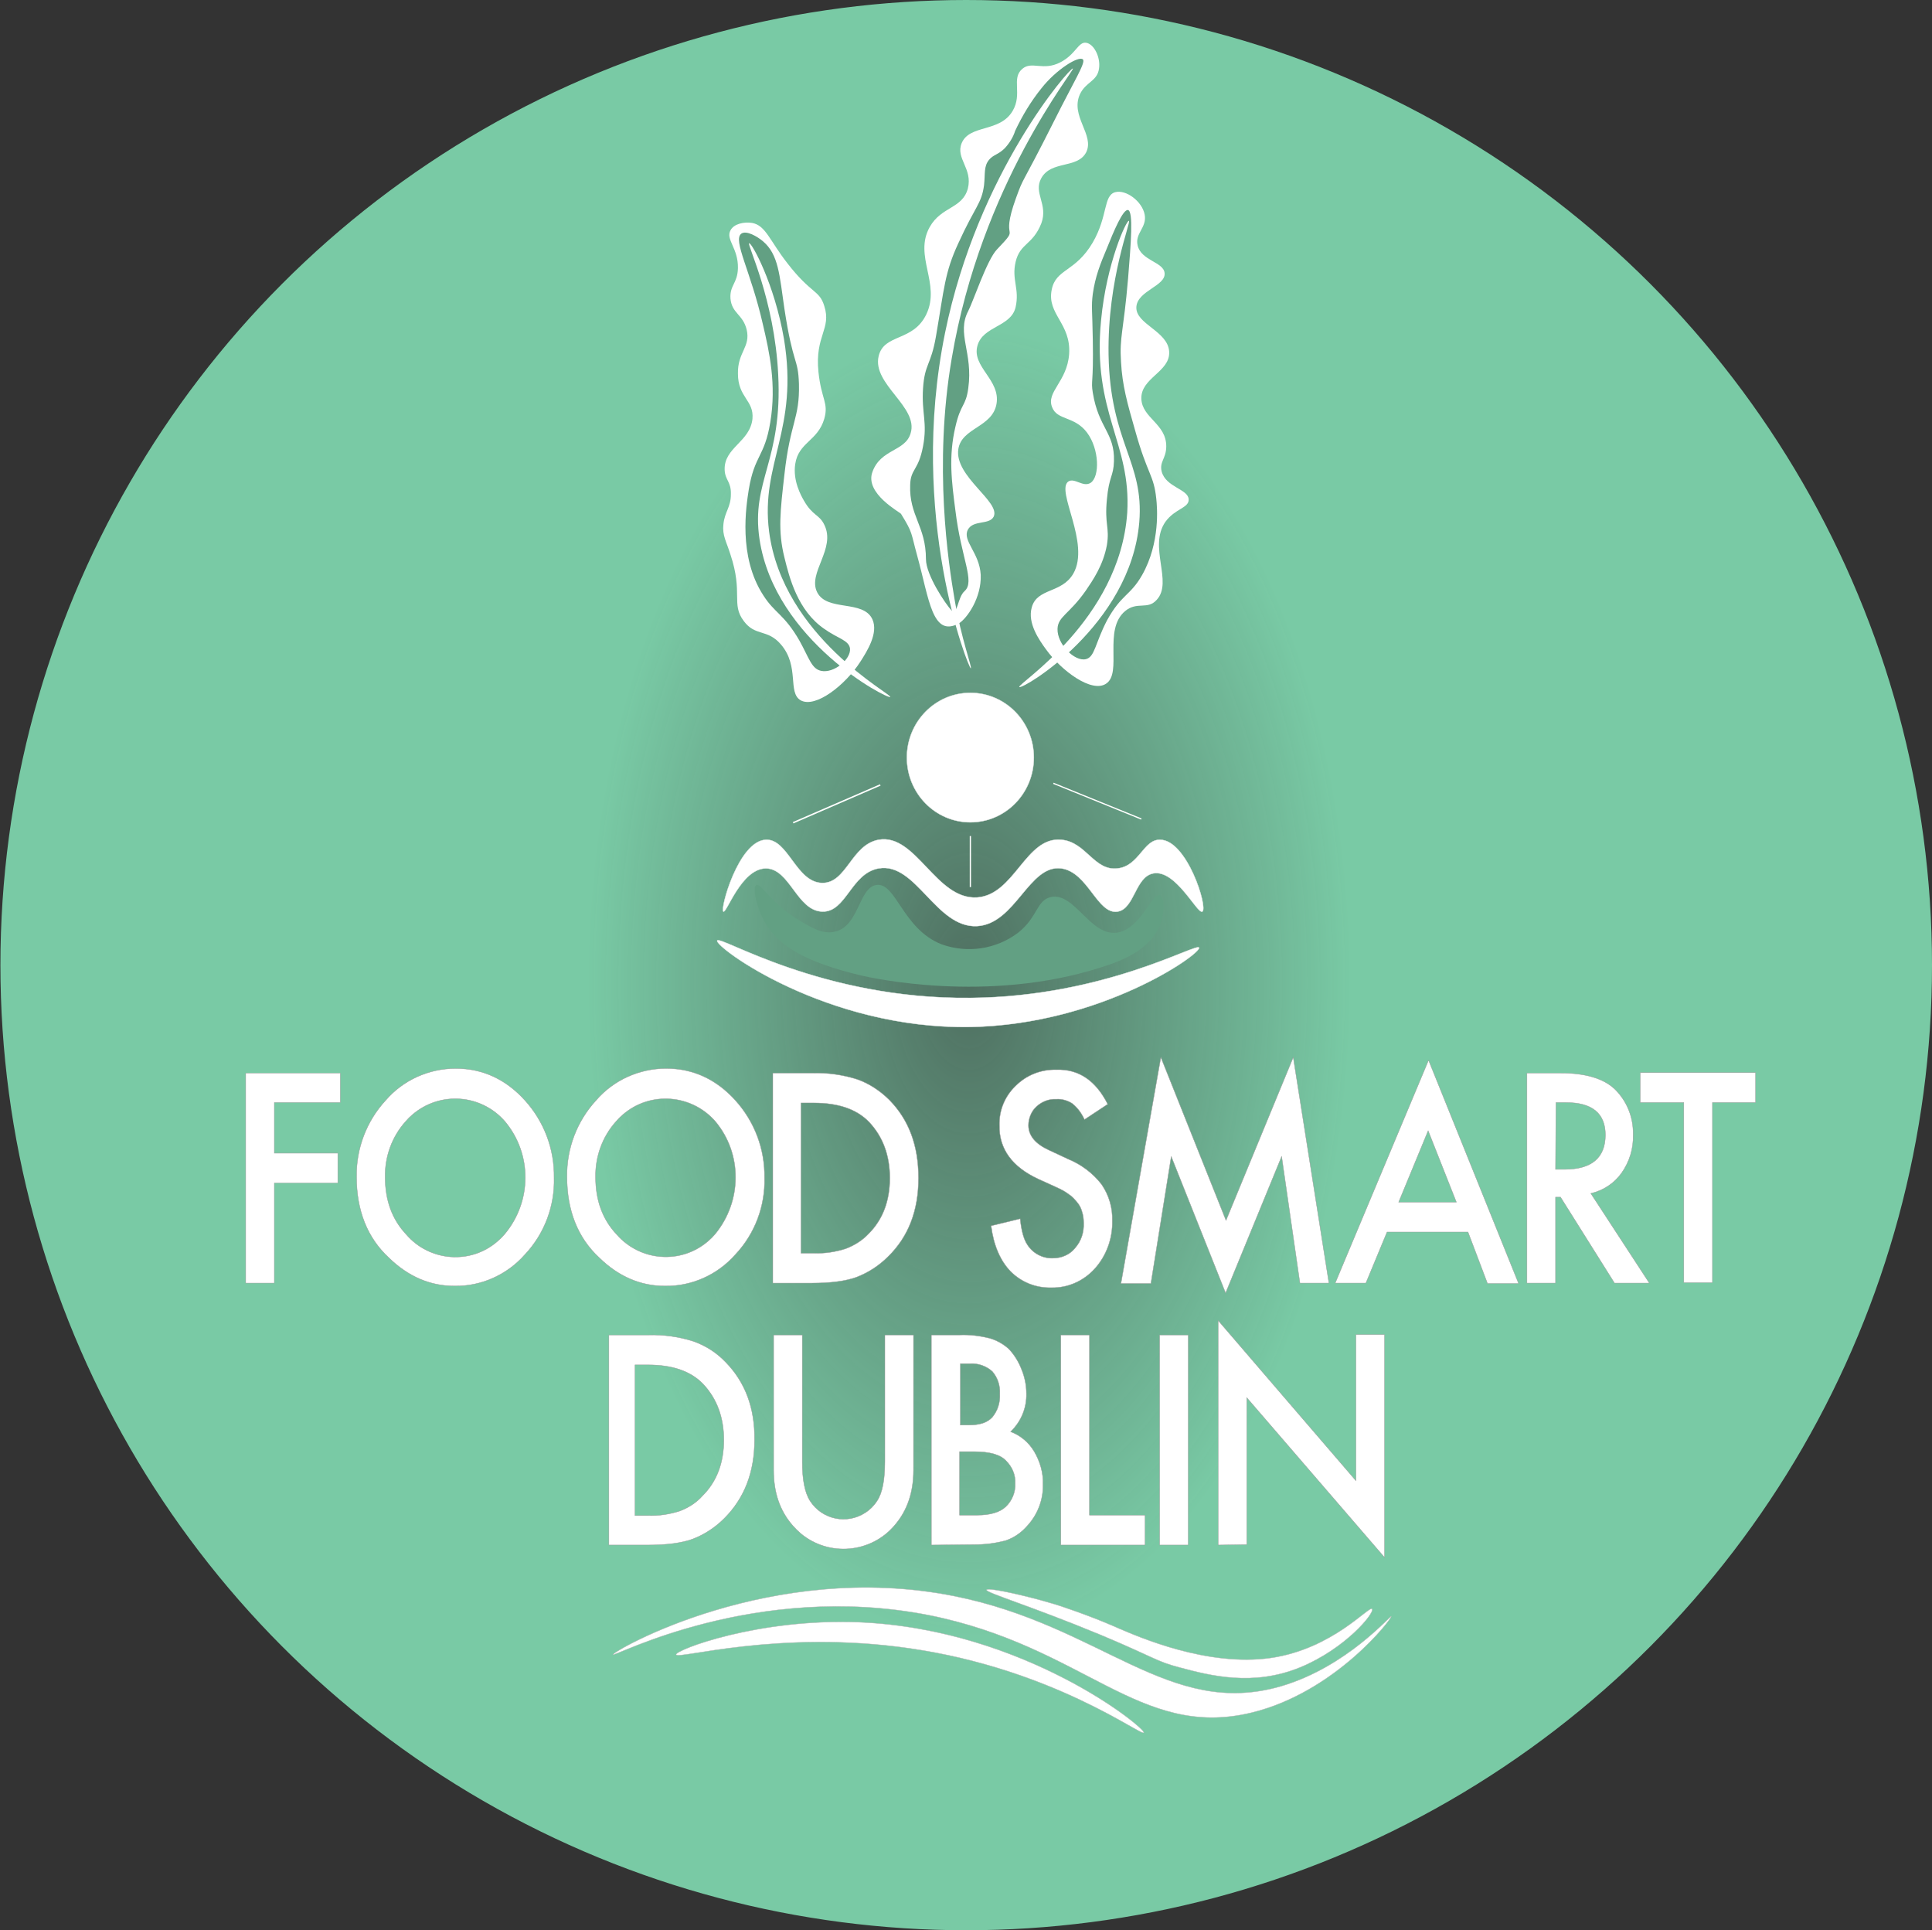 <?xml version="1.0" encoding="utf-8"?>
<!-- Generator: Adobe Illustrator 22.1.0, SVG Export Plug-In . SVG Version: 6.00 Build 0)  -->
<svg version="1.1" id="LAYOUT_10" xmlns="http://www.w3.org/2000/svg" xmlns:xlink="http://www.w3.org/1999/xlink" x="0px" y="0px"
	 viewBox="0 0 465.5 465" style="enable-background:new 0 0 465.5 465;" xml:space="preserve">
<rect x="0" y="0" width="465.5" height="465" fill="#333333" stroke="none"/>
<style type="text/css">
	.st0{fill:url(#SVGID_1_);stroke:url(#SVGID_2_);stroke-miterlimit:10;}
	.st1{fill:#FFFFFF;stroke:#999999;stroke-width:9.000000e-02;stroke-miterlimit:10;}
	.st2{fill:#FFFFFF;stroke:#E6E6E6;stroke-width:9.000000e-02;stroke-miterlimit:10;}
	.st3{fill:#FFFFFF;stroke:#EDEDED;stroke-width:9.000000e-02;stroke-miterlimit:10;}
	.st4{fill:none;stroke:#FFFFFF;stroke-width:0.3;stroke-miterlimit:10;}
	.st5{fill:none;stroke:#FFFFFF;stroke-width:0.35;stroke-miterlimit:10;}
	.st6{fill:#62A083;}
	.st7{fill:#FFFFFF;}
	.st8{fill:#FFFFFF;stroke:#B3B3B3;stroke-width:9.000000e-02;stroke-miterlimit:10;}
	.st9{fill:url(#SVGID_3_);stroke:url(#SVGID_4_);stroke-miterlimit:10;}
</style>
<title>FSC_Logo3</title>
<radialGradient id="SVGID_1_" cx="1080.742" cy="296.697" r="64.51" gradientTransform="matrix(0 -3.65 -2.13 0 865.47 4181.45)" gradientUnits="userSpaceOnUse">
	<stop  offset="0" style="stop-color:#F7FCD6"/>
	<stop  offset="0" style="stop-color:#F8FDDD"/>
	<stop  offset="0" style="stop-color:#FCFEF0"/>
	<stop  offset="0" style="stop-color:#FEFFFB"/>
	<stop  offset="0" style="stop-color:#FFFFFF"/>
	<stop  offset="0" style="stop-color:#79CAA5;stop-opacity:0.4"/>
	<stop  offset="0.31" style="stop-color:#79CAA5;stop-opacity:0.68"/>
	<stop  offset="0.67" style="stop-color:#79CAA5"/>
</radialGradient>
<radialGradient id="SVGID_2_" cx="1144.284" cy="288.524" r="59.5" gradientTransform="matrix(3.94 0 0 -3.93 -4271.46 1365.74)" gradientUnits="userSpaceOnUse">
	<stop  offset="0" style="stop-color:#F7FCD6"/>
	<stop  offset="0" style="stop-color:#F8FCD9"/>
	<stop  offset="0" style="stop-color:#FDFEE4"/>
	<stop  offset="0" style="stop-color:#FFFFE8"/>
	<stop  offset="0" style="stop-color:#F5FBD5"/>
	<stop  offset="0.32" style="stop-color:#BAE3BE"/>
	<stop  offset="0.68" style="stop-color:#79CAA5"/>
</radialGradient>
<ellipse class="st0" cx="232.8" cy="232.5" rx="232.2" ry="232"/>
<g id="Type">
	<path class="st1" d="M82,265.6H66.1v12.2h15.3v7.2H66.1v24.1h-6.9v-50.6H82V265.6z"/>
	<path class="st1" d="M85.9,283.5c-0.1-6.8,2.4-13.4,7-18.4c4.2-4.9,10.4-7.7,16.9-7.7c6.5,0,12.1,2.6,16.7,7.7
		c4.6,5.1,7.1,11.7,7,18.6c0.2,6.8-2.3,13.5-7,18.5c-4.3,4.9-10.5,7.7-17,7.6c-5.9,0-11.2-2.3-15.8-6.8
		C88.5,298.2,85.9,291.6,85.9,283.5z M92.8,283.6c0,5.6,1.7,10.2,5.1,13.8c5.6,6.5,15.5,7.3,22,1.6c0.6-0.5,1.2-1.1,1.7-1.7
		c6.6-7.9,6.6-19.3,0.1-27.1c-5.7-6.6-15.6-7.4-22.3-1.7c-0.6,0.5-1.2,1.1-1.7,1.7C94.4,273.9,92.7,278.7,92.8,283.6L92.8,283.6z"/>
	<path class="st1" d="M136.6,283.5c-0.1-6.8,2.4-13.4,7-18.4c4.2-4.9,10.4-7.7,16.9-7.7c6.5,0,12.1,2.6,16.7,7.7
		c4.6,5.1,7.1,11.7,7,18.6c0.2,6.8-2.3,13.5-7,18.5c-4.3,4.9-10.5,7.7-17,7.6c-5.9,0-11.2-2.3-15.8-6.8
		C139.2,298.2,136.6,291.6,136.6,283.5z M143.5,283.6c0,5.6,1.7,10.2,5.1,13.8c5.7,6.5,15.5,7.2,22,1.6c0.6-0.5,1.2-1.1,1.7-1.7
		c6.5-7.9,6.6-19.3,0.1-27.1c-5.7-6.6-15.7-7.4-22.3-1.7c-0.6,0.5-1.2,1.1-1.7,1.7C145.1,273.9,143.4,278.7,143.5,283.6L143.5,283.6
		z"/>
	<path class="st1" d="M186.2,309.1v-50.6h9.5c3.7-0.1,7.3,0.4,10.8,1.5c2.9,1,5.6,2.8,7.8,5c4.7,4.8,7,11,7,18.8
		c0,7.8-2.4,14.1-7.3,18.9c-2.2,2.2-4.8,3.9-7.7,5c-2.5,0.9-6.1,1.4-10.7,1.4L186.2,309.1z M193,301.9h3.1c2.6,0.1,5.2-0.3,7.7-1.1
		c2.1-0.8,4-2,5.5-3.6c3.4-3.4,5.1-7.9,5.1-13.4c0-5.5-1.7-10-5-13.5c-3-3.1-7.4-4.6-13.3-4.6h-3.1L193,301.9z"/>
	<path class="st1" d="M266.9,266l-5.6,3.7c-0.7-1.5-1.7-2.9-3-3.9c-1.1-0.7-2.5-1.1-3.8-1c-1.8-0.1-3.5,0.6-4.8,1.8
		c-1.2,1.1-1.9,2.8-1.9,4.5c0,2.5,1.7,4.5,5,6l4.5,2.1c3.2,1.3,6,3.4,8.1,6.1c1.8,2.6,2.7,5.7,2.6,8.8c0.1,4.2-1.4,8.4-4.2,11.5
		c-2.7,3-6.5,4.7-10.5,4.6c-3.7,0.1-7.2-1.3-9.8-3.9c-2.5-2.6-4.1-6.3-4.7-11l7-1.7c0.3,3,0.9,5,1.7,6.2c1.3,2.1,3.7,3.4,6.2,3.3
		c2,0,4-0.8,5.3-2.4c1.5-1.7,2.2-3.8,2.1-6.1c0-0.9-0.1-1.8-0.4-2.7c-0.2-0.8-0.6-1.6-1.2-2.3c-0.6-0.7-1.2-1.4-2-1.9
		c-0.9-0.7-1.9-1.2-3-1.7l-4.4-2c-6.2-2.9-9.4-7.2-9.3-12.9c-0.1-3.6,1.3-7,3.9-9.5c2.6-2.6,6.1-4,9.8-3.9
		C259.9,257.5,264,260.3,266.9,266z"/>
	<path class="st1" d="M270.1,309.1l9.6-54.4l15.7,39.3l16.2-39.3l8.6,54.4h-7l-4.4-30.5l-13.5,32.9l-13.1-32.9l-4.9,30.6H270.1z"/>
	<path class="st1" d="M353.7,296.8h-19.5l-5.1,12.3h-7.4l22.5-53.7l21.7,53.8h-7.5L353.7,296.8z M350.9,289.6l-6.8-17.2l-7.1,17.2
		H350.9z"/>
	<path class="st1" d="M383.3,287.5l14.1,21.6H389l-13-20.7h-1.2v20.7h-6.9v-50.6h8.1c6,0,10.3,1.3,13,3.8c3,2.9,4.6,6.9,4.5,11.1
		c0.1,3.3-0.9,6.5-2.8,9.2C388.9,285.1,386.3,286.8,383.3,287.5z M374.8,281.7h2.2c6.5,0,9.8-2.8,9.8-8.3c0-5.2-3.2-7.8-9.5-7.8
		h-2.4L374.8,281.7z"/>
	<path class="st1" d="M412.6,265.6v43.4h-6.9v-43.4h-10.5v-7.2H423v7.2H412.6z"/>
	<path class="st1" d="M146.7,372.2v-50.6h9.5c3.7-0.1,7.3,0.4,10.8,1.5c2.9,1,5.6,2.7,7.8,5c4.7,4.8,7.1,11,7,18.8
		c0,7.7-2.4,14-7.3,18.9c-2.2,2.2-4.8,3.9-7.7,5c-2.5,0.9-6.1,1.4-10.7,1.4L146.7,372.2z M153,365.1h3.1c2.6,0.1,5.2-0.3,7.7-1.1
		c2.1-0.8,4-2,5.5-3.7c3.4-3.4,5.1-7.9,5.1-13.4c0-5.5-1.7-10-5-13.5c-3-3.1-7.4-4.6-13.3-4.6H153L153,365.1z"/>
	<path class="st1" d="M193.3,321.6v30.5c0,4.3,0.6,7.5,1.9,9.5c2.9,4.5,8.9,5.7,13.3,2.8c1.1-0.7,2.1-1.7,2.8-2.8
		c1.3-1.9,1.9-5.1,1.9-9.5v-30.5h6.9v32.6c0,5.3-1.5,9.7-4.5,13.2c-5.7,6.8-15.9,7.7-22.7,2c-0.7-0.6-1.4-1.3-2-2
		c-3-3.5-4.5-7.8-4.5-13.2v-32.6H193.3z"/>
	<path class="st1" d="M224.4,372.2v-50.6h6.8c2.5-0.1,4.9,0.2,7.3,0.8c1.7,0.5,3.3,1.4,4.6,2.6c1.3,1.4,2.3,3,3,4.8
		c0.8,1.9,1.2,3.9,1.2,5.9c0.1,3.5-1.3,6.8-3.8,9.2c2.4,0.9,4.4,2.6,5.7,4.8c1.4,2.4,2.2,5.1,2.1,7.9c0.1,3.7-1.3,7.3-3.8,10
		c-1.4,1.6-3.1,2.8-5.1,3.5c-2.5,0.7-5.1,1-7.8,1L224.4,372.2z M231.3,343.3h2.2c2.6,0,4.4-0.6,5.6-1.9c1.3-1.6,1.9-3.5,1.8-5.6
		c0.1-2-0.5-3.9-1.8-5.4c-1.4-1.3-3.4-2-5.3-1.9h-2.4V343.3z M231.3,365h4.2c3.1,0,5.4-0.7,6.8-2c1.5-1.4,2.4-3.5,2.3-5.6
		c0.1-2.1-0.7-4-2.2-5.5c-1.4-1.5-4-2.2-7.7-2.2h-3.5V365z"/>
	<path class="st1" d="M262.5,321.6v43.4h13.4v7.2h-20.3v-50.6H262.5z"/>
	<path class="st1" d="M286.3,321.6v50.6h-6.9v-50.6H286.3z"/>
	<path class="st1" d="M293.5,372.2v-54.1l33.2,38.6v-35.2h6.9v53.7l-33.2-38.5v35.4L293.5,372.2z"/>
</g>
<g id="Oyster">
	<ellipse class="st2" cx="233.8" cy="182.5" rx="15.3" ry="15.6"/>
	<path class="st3" d="M198.1,219.6c5.8,0.2,6.9-9.2,13.6-10.4c9-1.6,13.8,14.4,23.7,13.9c9.3-0.5,12.5-14.9,20.3-13.9
		c6.5,0.9,8.7,11.2,13.6,10.4c4.1-0.7,4.2-8.4,8.6-9.2c5.4-1,10.6,9.9,11.8,9.2c1.4-0.9-3.7-17.3-10.2-17.3c-4-0.1-5,6.3-10.2,6.9
		c-5.7,0.7-7.6-6.4-13.6-6.9c-8.6-0.8-11.2,13.3-20.3,13.9c-9.9,0.6-14.7-15.5-23.7-13.9c-6.6,1.2-7.7,10.5-13.6,10.4
		c-6.3-0.1-8.2-10.7-13.6-10.4c-6.6,0.3-11.1,16.9-10.2,17.3c0.8,0.4,4.3-10.3,10.2-10.4C190.3,209.2,192,219.4,198.1,219.6z"/>
	<path class="st3" d="M172.8,226.6c-0.6,1.5,26.2,21.4,61.1,20.8c31.4-0.6,55.5-17.6,55-19.1c-0.5-1.3-22.6,11.8-55,12.1
		C197.9,240.8,173.4,225.2,172.8,226.6z"/>
	<line class="st4" x1="253.8" y1="188.7" x2="275" y2="197.3"/>
	<line class="st4" x1="233.8" y1="201.4" x2="233.8" y2="213.7"/>
	<line class="st5" x1="191.1" y1="198.2" x2="212.1" y2="189.1"/>
	<path class="st6" d="M184.2,222c-2.1-3.8-2.9-8.3-2-8.8c1.1-0.6,3.7,4.6,10.5,8.6c3.1,1.8,5.7,3.4,8.6,2.6
		c5.7-1.4,5.6-10.5,9.8-11.2c4.8-0.8,6.3,10.6,15.8,14.3c6.2,2.2,13.1,1.2,18.4-2.8c4.8-3.8,4.4-7.8,7.9-8.6
		c5.7-1.2,9.4,9.3,15.8,8.6c5.8-0.7,8.7-9.9,10.5-9c1.1,0.5,1.2,4.1,0,7.1c-2.3,5.9-8.9,8.6-14.4,10.3c-27.3,8.7-55,2.5-57.6,1.9
		C194.1,231.8,187.5,227.9,184.2,222z"/>
</g>
<g id="Seaweed">
	<g id="weed3">
		<path class="st7" d="M252,156.4c-1.6-2.2-4.5-6.3-3.4-10.1c1.3-4.7,7.2-3.3,10-8.1c4.2-7.3-4.3-20-1.2-22.2c1.5-1,3.6,1.5,5.4,0.3
			c2.2-1.5,2.1-8.1-0.9-12.1c-3-4-7.2-2.9-8.4-6.1c-1.5-3.7,3.6-6.1,4.1-12.8c0.5-7.4-5.4-9.6-4.2-15.5c1-5.1,5.7-4.2,9.9-11.4
			c3.7-6.4,2.5-11.3,5.4-12.1c2.6-0.7,6.5,2.2,7.1,5.4c0.6,3.1-2.4,4.5-1.7,7.4c0.8,3.7,6.3,4,6.5,6.7c0.3,3.1-6.5,4.2-6.8,8.1
			c-0.3,4.2,7.6,5.8,7.9,10.8c0.3,4.9-6.9,6.3-6.7,11.4c0.2,4.6,6,6,6,11.4c0,3-1.7,3.7-1.1,6.1c1,3.8,6.4,4.2,6.5,6.7
			c0.1,2.1-3.3,2.2-5.6,5.4c-4.2,6,1.9,14.5-2.1,18.8c-2.2,2.5-4.7,0.3-7.6,2.7c-5.4,4.5-0.6,14.9-4.6,17.5
			C263.1,167,255.8,161.7,252,156.4z"/>
		<path class="st6" d="M261.6,158.8c-2.7,0.6-6.9-3.6-6.8-7.3c0.1-3,2.8-3.5,6.8-9.2c1.7-2.5,4.2-6.1,5.1-11c0.7-4.3-0.6-4.9,0-11
			c0.5-5.6,1.6-5.5,1.7-9.2c0.2-6.9-3.7-7.9-5.1-16.5c-0.5-3.1,0.2-1.8,0-12.8c-0.1-6.9-0.4-7.9,0-11c0.6-4.2,1.8-7.2,3.4-11
			c1.6-4,3.9-9.5,5.1-9.2c1.3,0.4,0.7,7.9,0,16.5c-1.1,12.9-2.1,14-1.7,20.1c0.3,5.6,1.5,9.9,3.4,16.5c3,10.8,4.5,10.6,5.1,16.5
			c0.2,1.9,1,10.5-3.4,18.3c-2.9,5.1-5,4.6-8.5,11C263.8,155.1,263.8,158.3,261.6,158.8z"/>
		<path class="st7" d="M245.6,165.5c0.7,0.7,26.8-14.8,28.9-39.7c1.2-14.6-7-19-7.4-40.3c-0.3-18.4,5.5-32.1,4.9-32.3
			c-0.6-0.2-5.4,10.2-6.7,23.9c-2.2,22.3,7.3,29.6,6.3,46.4C269.8,149.5,244.9,164.8,245.6,165.5z"/>
	</g>
	<g id="weed1">
		<path class="st7" d="M207.3,159.4c1.6-2.5,4.4-6.9,2.9-10.2c-2.2-4.8-10.9-1.8-13.3-6.5s4.6-10.5,1.7-16.3
			c-1.2-2.5-2.8-2.1-4.9-5.8c-0.7-1.2-2.7-4.8-2.1-8.8c0.8-5.3,5.4-5.5,7-10.9c1.1-3.9-0.7-4.6-1.4-11.3c-0.9-8.8,3.2-10.3,1.4-15.9
			c-1.2-3.9-3.1-2.8-8.9-10.3c-4.3-5.5-5.2-9.1-8.5-9.7c-1.9-0.3-4.4,0.2-5.2,1.8c-1.2,2.2,1.9,4.3,1.8,9.1c-0.1,3.7-2,4.1-1.8,7.3
			c0.3,3.6,3,3.8,3.9,7.5c1,4.2-2.2,5.4-2.1,10.6c0,5.8,3.9,6.4,3.5,10.9c-0.6,5.6-6.9,6.9-6.7,12.3c0.1,2.5,1.6,2.8,1.5,5.9
			c0,3.1-1.5,4.2-1.8,7.2c-0.3,2.7,0.7,4.1,1.7,7.3c3.1,9.3,0.1,11.9,3.2,16c2.8,3.8,5.7,1.8,9,5.7c4.5,5.3,1.5,11.5,4.7,13.4
			C196.5,170.7,203.7,165,207.3,159.4z"/>
		<path class="st6" d="M204.8,156.2c0.3,2.6-3.9,6.1-7,5.4c-2.3-0.5-2.9-3.2-5.2-7.3c-3.7-6.4-5.9-6.5-8.7-10.9
			c-6.1-9.4-4.1-21.5-3.5-25.4c1.4-8.5,3.8-7.8,5.2-16.3c1.5-9.1-0.2-16.8-1.8-23.6c-2.9-12.8-7.3-20.2-5.2-21.8
			c1.2-0.9,3.9,0.7,5.2,1.8c3.8,3.2,4,8.1,5.2,16.3c2.1,13.8,3.3,11.7,3.5,18.1c0.2,8.4-2.1,9.1-3.5,21.8c-1,8.8-1.6,13.6,0,20
			c1.2,4.9,3.2,12.8,9.6,17.2C201.8,153.8,204.5,154.2,204.8,156.2z"/>
		<path class="st7" d="M214.5,167.9c-0.6,0.6-27.8-13.5-31.5-38c-2.1-14.1,5.6-18.8,4.5-39.7c-0.9-18.2-7.6-31.4-7-31.6
			s6.1,9.7,8.4,23.1c3.6,21.9-5.7,29.8-3.6,46.3C188.6,153.5,215.1,167.3,214.5,167.9z"/>
	</g>
	<g id="Weed2">
		<path class="st7" d="M236.3,138.5c-0.3-5.4-4.5-8.2-3.1-10.9c1.3-2.4,5.1-1.1,6.2-3.1c1.8-3.6-9.5-9.7-8.5-16.3
			c0.8-5.2,8.2-5.2,9.2-10.9c1-5.8-6-8.9-4.6-14c1.3-4.8,8.1-4.5,9.2-9.3c1-4.4-1-6.6,0-10.9c1.1-4.6,4.1-4,6.2-9.3
			c1.7-4.6-2-7.3,0-10.9c2.4-4.3,8.7-2.2,10.8-6.2c2.1-4.2-3.9-8.7-1.5-14c1.4-3,4.2-3.1,4.6-6.2c0.4-2.7-1.2-5.9-3.1-6.2
			c-1.9-0.3-2.5,2.8-6.2,4.7c-4.2,2.2-6.9-0.4-9.2,1.6c-2.7,2.3,0.1,6-2.3,10.1c-3.1,5.3-10.4,3.2-12.3,7.8
			c-1.5,3.7,2.7,6.1,1.5,10.9c-1.3,4.9-6.4,4.3-9.2,9.3c-3.9,7,2.7,13.6-0.8,21c-3.2,6.7-10.2,4.6-11.5,10.1
			c-1.6,6.8,9.7,12.2,7.7,18.6c-1.3,4.4-7.2,3.7-9.2,9.3c-1.9,5.2,6.7,9.7,6.9,10.1c2.9,4.7,2.3,4.3,3.9,10.1
			c2.9,10.5,3.6,19.7,10,16.3C233,149,236.5,144,236.3,138.5z"/>
		<path class="st6" d="M232.4,142.4c-1.7,1.5-1.7,6-3.1,4.7c-1.5-1.6-6.2-8.6-6.2-12.4c0-8-4.1-10.5-3.8-17.9c0.1-3.9,2-3.4,3.1-9.3
			c1.1-5.8-0.4-7.9,0-14c0.4-5.9,1.9-5.5,3.1-12.4c2-11.6,2.1-15.4,5.4-22.5c4.1-9,5.6-9.5,6.2-14c0.3-2.8-0.1-4.5,1.2-6.1
			c1.1-1.3,2.2-1.2,3.8-2.8c1.1-1.2,2-2.6,2.5-4.2c1.7-3.6,3.8-7.1,6.3-10.2c3.6-4.6,9-7.9,10-7c0.8,0.7-2.1,5.2-6.9,14.8
			c-8.3,16.5-7.2,13.1-9.2,18.6c-4.1,11.3,1.5,6-4.6,12.4c-2.4,2.5-5.7,12.5-6.9,14.8c-2.9,5.5,1.2,10,0,18.6
			c-0.6,4.5-1.8,3.6-3.1,9.3c-1.7,7.2-0.9,13.3,0,20.2C231.6,134.6,235,140.1,232.4,142.4z"/>
		<path class="st7" d="M233.9,161c-0.5,0.1-15.2-36.6-6.2-80.8c7.9-38.8,30.2-64,30.8-63.7c0.6,0.3-22.1,27.7-29.2,69.9
			c-4.4,25.8-0.8,49.3,0.7,58C231.6,153.9,234.3,160.9,233.9,161z"/>
	</g>
</g>
<g id="Wave_copy">
	<path class="st8" d="M162.9,398.6c-0.2-1.1,19.7-8.8,44.2-7.8c39.9,1.7,69,25.6,68.5,26.6s-21.7-15.3-56.4-20.3
		C187.5,392.5,163.1,399.9,162.9,398.6z"/>
	<path class="st8" d="M147.7,398.6c-0.1-0.8,38.1-22.9,82.2-14.1c35.6,7.1,51.7,29.6,78.8,21.7c15.9-4.7,26.3-17.1,26.5-16.8
		c0.3,0.4-13.4,18.3-33.7,23.2c-27.1,6.5-40.2-16-77.7-23.5C181.9,380.9,147.8,399.3,147.7,398.6z"/>
	<path class="st8" d="M237.7,383c-0.2,0.7,10.2,3.7,27.6,10.9c13.1,5.5,13.2,6.3,18.9,7.8c7.5,2,17.7,4.6,29,0
		c11-4.5,18.1-13.2,17.4-14.1c-0.7-0.9-9.4,9.6-24.4,11.8c-15.3,2.2-31.9-5.1-36.6-7.1c-1.1-0.5-6.1-2.7-12.9-5
		c-1.7-0.6-3.7-1.2-5.9-1.8C244.9,383.9,237.9,382.4,237.7,383z"/>
</g>
<radialGradient id="SVGID_3_" cx="263.132" cy="233.978" r="0" gradientUnits="userSpaceOnUse">
	<stop  offset="0" style="stop-color:#F7FCD6"/>
	<stop  offset="0" style="stop-color:#F8FDDD"/>
	<stop  offset="0" style="stop-color:#FCFEF0"/>
	<stop  offset="0" style="stop-color:#FEFFFB"/>
	<stop  offset="0" style="stop-color:#FFFFFF"/>
	<stop  offset="0" style="stop-color:#79CAA5;stop-opacity:0.4"/>
	<stop  offset="0.31" style="stop-color:#79CAA5;stop-opacity:0.68"/>
	<stop  offset="0.67" style="stop-color:#79CAA5"/>
</radialGradient>
<radialGradient id="SVGID_4_" cx="263.132" cy="233.978" r="0" gradientUnits="userSpaceOnUse">
	<stop  offset="0" style="stop-color:#F7FCD6"/>
	<stop  offset="0" style="stop-color:#F8FCD9"/>
	<stop  offset="0" style="stop-color:#FDFEE4"/>
	<stop  offset="0" style="stop-color:#FFFFE8"/>
	<stop  offset="0" style="stop-color:#F5FBD5"/>
	<stop  offset="0.32" style="stop-color:#BAE3BE"/>
	<stop  offset="0.68" style="stop-color:#79CAA5"/>
</radialGradient>
<path class="st9" d="M263.1,234"/>
</svg>
